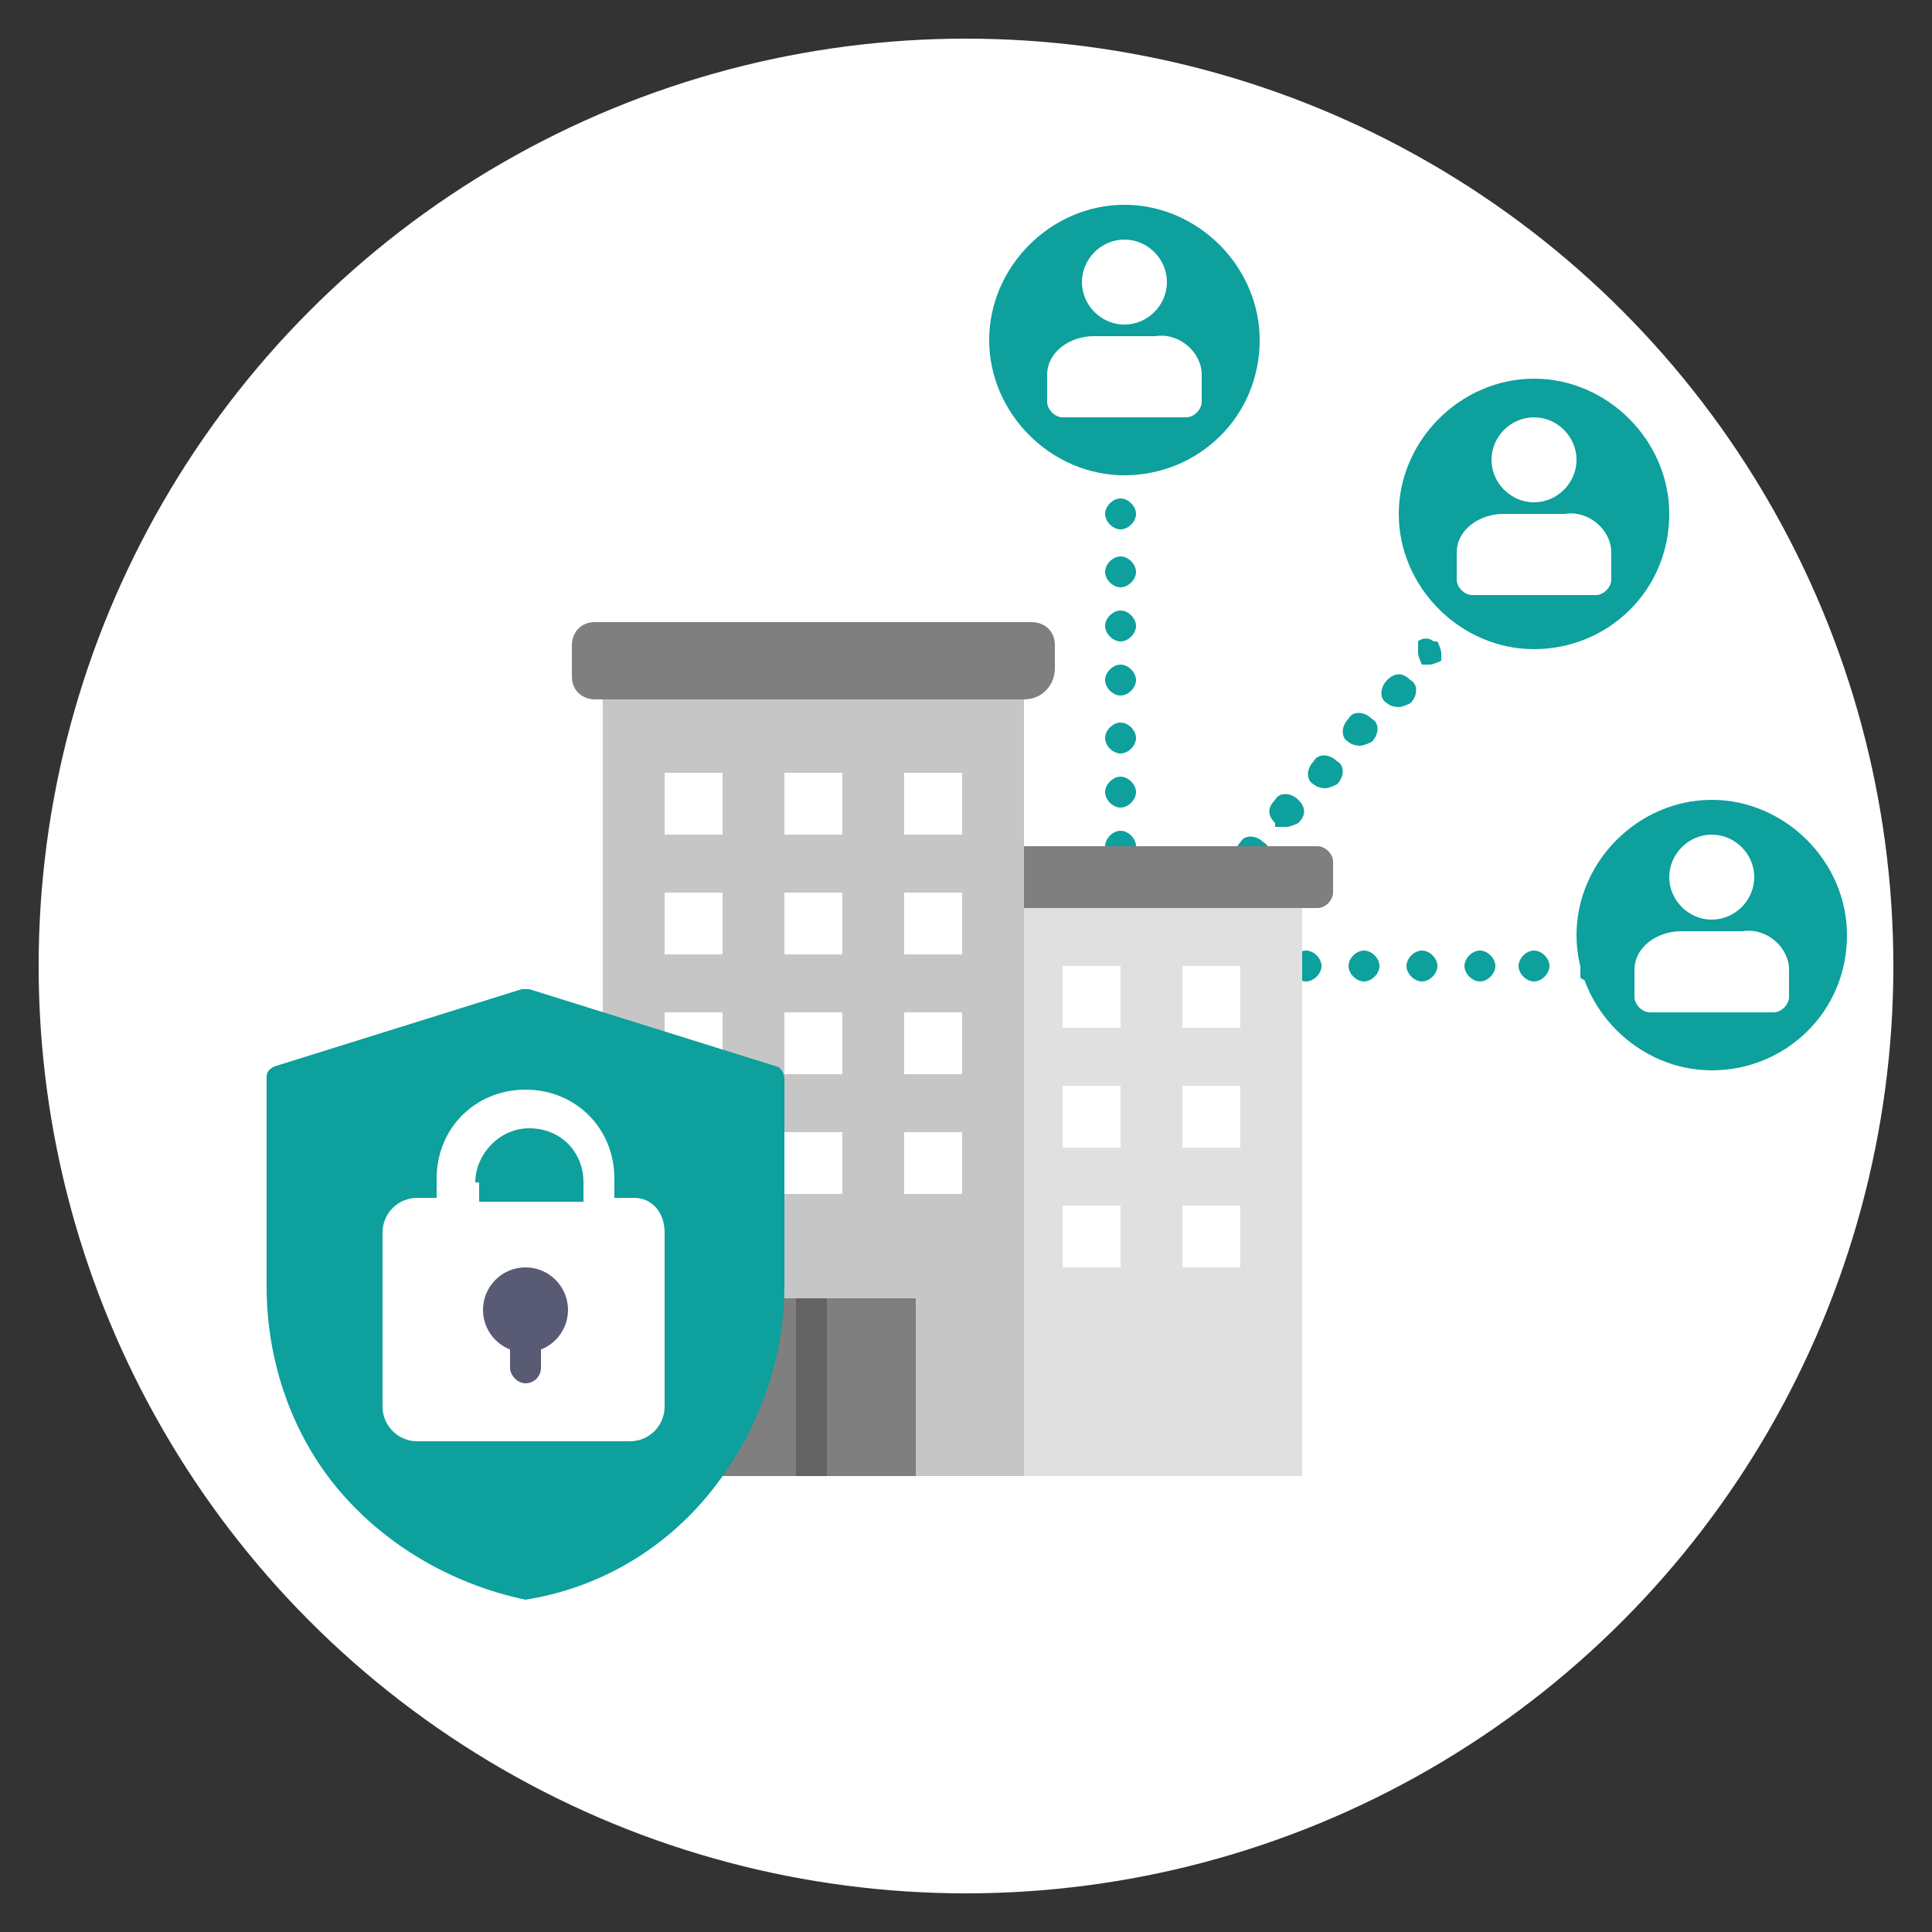 <?xml version="1.0" encoding="UTF-8"?>
<svg xmlns="http://www.w3.org/2000/svg" version="1.1" viewBox="0 0 50 50">
  <rect x="0" y="0" width="50" height="50" fill="#333333" stroke="none"/>
  <defs>
    <style>
      .cls-1 {
        fill: #e0e0e0;
      }

      .cls-2 {
        fill: #c6c6c6;
      }

      .cls-3 {
        fill: #636363;
      }

      .cls-4 {
        fill: #fff;
      }

      .cls-5 {
        fill: #595b75;
      }

      .cls-6 {
        fill: #0da09c;
      }

      .cls-7 {
        fill: #7f7f7f;
      }
    </style>
  </defs>
  <!-- Generator: Adobe Illustrator 28.7.2, SVG Export Plug-In . SVG Version: 1.2.0 Build 154)  -->
  <g>
    <g id="_圖層_1">
      <circle class="cls-4" cx="25" cy="25" r="24"/>
      <g>
        <path class="cls-6" d="M28.6,23.4c0-.2.2-.4.4-.4h0c.2,0,.4.2.4.4h0c0,.2-.2.4-.4.4h0c-.2,0-.4-.2-.4-.4ZM28.6,21.9c0-.2.2-.4.4-.4h0c.2,0,.4.2.4.4h0c0,.2-.2.4-.4.4h0c-.2,0-.4-.2-.4-.4ZM28.6,20.5c0-.2.2-.4.4-.4h0c.2,0,.4.2.4.4h0c0,.2-.2.4-.4.4h0c-.2,0-.4-.2-.4-.4ZM28.6,19.1c0-.2.2-.4.4-.4h0c.2,0,.4.2.4.4h0c0,.2-.2.4-.4.4h0c-.2,0-.4-.2-.4-.4ZM28.6,17.6c0-.2.2-.4.4-.4h0c.2,0,.4.2.4.4h0c0,.2-.2.4-.4.4h0c-.2,0-.4-.2-.4-.4ZM28.6,16.2c0-.2.2-.4.4-.4h0c.2,0,.4.2.4.4h0c0,.2-.2.4-.4.4h0c-.2,0-.4-.2-.4-.4ZM28.6,14.8c0-.2.2-.4.4-.4h0c.2,0,.4.2.4.4h0c0,.2-.2.4-.4.4h0c-.2,0-.4-.2-.4-.4ZM28.6,13.3c0-.2.2-.4.4-.4h0c.2,0,.4.2.4.4h0c0,.2-.2.4-.4.4h0c-.2,0-.4-.2-.4-.4ZM28.6,11.9c0-.2.2-.4.4-.4h0c.2,0,.4.2.4.4h0c0,.2-.2.4-.4.4h0c-.2,0-.4-.2-.4-.4Z"/>
        <path class="cls-6" d="M29,25.2s0,0-.1,0c0,0,0,0-.1,0,0,0-.1-.2-.1-.3s0-.1,0-.1c0,0,0,0,0-.1.1-.1.4-.1.6,0,0,0,0,0,0,.1,0,0,0,.1,0,.1,0,.1,0,.2-.1.3s0,0-.1,0c0,0,0,0-.2,0Z"/>
      </g>
      <g>
        <path class="cls-6" d="M37.1,17.2s-.1,0-.2,0c0,0,0,0-.1,0,0,0-.1-.2-.1-.3s0-.1,0-.2c0,0,0,0,0-.1.1-.1.3-.1.4,0,0,0,0,0,.1,0,0,0,.1.2.1.3s0,.1,0,.1c0,0,0,0,0,.1,0,0-.2.1-.3.1Z"/>
        <path class="cls-6" d="M30.1,24.5c-.2-.1-.2-.4,0-.6h0c.2-.2.4-.2.6,0h0c.2.1.2.4,0,.6h0c0,0-.2.1-.3.1h0c0,0-.2,0-.3-.1ZM31.1,23.4c-.2-.1-.2-.4,0-.6h0c.1-.2.4-.2.6,0h0c.2.1.2.4,0,.6h0c0,0-.2.1-.3.1h0c-.1,0-.2,0-.3-.1ZM32.1,22.4c-.2-.1-.2-.4,0-.6h0c.1-.2.4-.2.6,0h0c.2.1.2.4,0,.6h0c0,0-.2.1-.3.1h0c-.1,0-.2,0-.3-.1ZM33,21.3c-.2-.2-.2-.4,0-.6h0c.1-.2.4-.2.6,0h0c.2.2.2.4,0,.6h0c0,0-.2.1-.3.1h0c0,0-.2,0-.3,0ZM34,20.3c-.2-.1-.2-.4,0-.6h0c.1-.2.4-.2.6,0h0c.2.1.2.4,0,.6h0c0,0-.2.1-.3.1h0c0,0-.2,0-.3-.1ZM34.9,19.2c-.2-.1-.2-.4,0-.6h0c.1-.2.4-.2.6,0h0c.2.1.2.4,0,.6h0c0,0-.2.1-.3.1h0c0,0-.2,0-.3-.1ZM35.9,18.2c-.2-.1-.2-.4,0-.6h0c.2-.2.4-.2.6,0h0c.2.1.2.4,0,.6h0c0,0-.2.1-.3.1h0c0,0-.2,0-.3-.1Z"/>
        <path class="cls-6" d="M29.4,25.6c0,0-.1,0-.2,0,0,0,0,0-.1,0,0,0,0,0,0-.1,0,0,0-.1,0-.2,0-.1,0-.2.1-.3.1-.1.3-.1.4,0,0,0,0,0,.1,0,0,0,.1.2.1.3s0,.1,0,.2c0,0,0,0,0,.1,0,0-.2.1-.3.1Z"/>
      </g>
      <g>
        <path class="cls-6" d="M41.2,25.4c0,0-.2,0-.3-.1,0,0,0,0,0-.1,0,0,0-.1,0-.1,0-.1,0-.2.1-.3.1-.1.3-.1.4,0,0,0,0,0,.1,0,0,0,.1.2.1.3s0,.1,0,.1c0,0,0,0,0,.1,0,0-.2.1-.3.1Z"/>
        <path class="cls-6" d="M39.3,25c0-.2.2-.4.4-.4h0c.2,0,.4.2.4.4h0c0,.2-.2.4-.4.4h0c-.2,0-.4-.2-.4-.4ZM37.9,25c0-.2.2-.4.4-.4h0c.2,0,.4.2.4.4h0c0,.2-.2.4-.4.4h0c-.2,0-.4-.2-.4-.4ZM36.4,25c0-.2.2-.4.4-.4h0c.2,0,.4.2.4.4h0c0,.2-.2.4-.4.4h0c-.2,0-.4-.2-.4-.4ZM34.9,25c0-.2.2-.4.4-.4h0c.2,0,.4.2.4.4h0c0,.2-.2.4-.4.4h0c-.2,0-.4-.2-.4-.4ZM33.4,25c0-.2.2-.4.4-.4h0c.2,0,.4.2.4.4h0c0,.2-.2.4-.4.4h0c-.2,0-.4-.2-.4-.4ZM32,25c0-.2.2-.4.4-.4h0c.2,0,.4.2.4.4h0c0,.2-.2.4-.4.4h0c-.2,0-.4-.2-.4-.4ZM30.5,25c0-.2.2-.4.4-.4h0c.2,0,.4.2.4.4h0c0,.2-.2.4-.4.4h0c-.2,0-.4-.2-.4-.4ZM29,25c0-.2.2-.4.4-.4h0c.2,0,.4.2.4.4h0c0,.2-.2.4-.4.4h0c-.2,0-.4-.2-.4-.4ZM27.5,25c0-.2.2-.4.4-.4h0c.2,0,.4.2.4.4h0c0,.2-.2.4-.4.4h0c-.2,0-.4-.2-.4-.4Z"/>
        <path class="cls-6" d="M26.5,25.4c0,0-.1,0-.2,0,0,0,0,0-.1,0,0,0-.1-.2-.1-.3s0-.1,0-.2c0,0,0,0,0-.1.1-.1.4-.1.6,0,0,0,.1.2.1.3s0,.2-.1.3c0,0-.2.1-.3.1Z"/>
      </g>
      <g>
        <g>
          <polygon class="cls-1" points="24.4 38.2 33.7 38.2 33.7 23.5 24.4 23.5 24.4 38.2"/>
          <path class="cls-7" d="M24.4,23.5h9.7c.2,0,.4-.2.4-.4v-.8c0-.2-.2-.4-.4-.4h-9.7v1.5Z"/>
          <polygon class="cls-4" points="30.6 26.6 32.1 26.6 32.1 25 30.6 25 30.6 26.6"/>
          <polygon class="cls-4" points="30.6 29.7 32.1 29.7 32.1 28.1 30.6 28.1 30.6 29.7"/>
          <polygon class="cls-4" points="30.6 32.8 32.1 32.8 32.1 31.2 30.6 31.2 30.6 32.8"/>
          <polygon class="cls-4" points="27.5 26.6 29 26.6 29 25 27.5 25 27.5 26.6"/>
          <polygon class="cls-4" points="27.5 29.7 29 29.7 29 28.1 27.5 28.1 27.5 29.7"/>
          <polygon class="cls-4" points="27.5 32.8 29 32.8 29 31.2 27.5 31.2 27.5 32.8"/>
          <polygon class="cls-4" points="24.4 26.6 25.9 26.6 25.9 25 24.4 25 24.4 26.6"/>
          <polygon class="cls-4" points="24.4 29.7 25.9 29.7 25.9 28.1 24.4 28.1 24.4 29.7"/>
          <polygon class="cls-4" points="24.4 32.8 25.9 32.8 25.9 31.2 24.4 31.2 24.4 32.8"/>
        </g>
        <g>
          <polygon class="cls-2" points="15.6 38.2 26.5 38.2 26.5 18.1 15.6 18.1 15.6 38.2"/>
          <polygon class="cls-7" points="18.3 38.2 23.7 38.2 23.7 33.6 18.3 33.6 18.3 38.2"/>
          <path class="cls-7" d="M26.5,18.1h-11.1c-.3,0-.6-.2-.6-.6v-.8c0-.3.2-.6.6-.6h11.3c.3,0,.6.2.6.6v.6c0,.4-.3.8-.8.8"/>
          <polygon class="cls-4" points="17.2 21.6 18.7 21.6 18.7 20 17.2 20 17.2 21.6"/>
          <polygon class="cls-4" points="20.3 21.6 21.8 21.6 21.8 20 20.3 20 20.3 21.6"/>
          <polygon class="cls-4" points="23.4 21.6 24.9 21.6 24.9 20 23.4 20 23.4 21.6"/>
          <polygon class="cls-4" points="17.2 24.7 18.7 24.7 18.7 23.1 17.2 23.1 17.2 24.7"/>
          <polygon class="cls-4" points="20.3 24.7 21.8 24.7 21.8 23.1 20.3 23.1 20.3 24.7"/>
          <polygon class="cls-4" points="23.4 24.7 24.9 24.7 24.9 23.1 23.4 23.1 23.4 24.7"/>
          <polygon class="cls-4" points="17.2 27.8 18.7 27.8 18.7 26.2 17.2 26.2 17.2 27.8"/>
          <polygon class="cls-4" points="20.3 27.8 21.8 27.8 21.8 26.2 20.3 26.2 20.3 27.8"/>
          <polygon class="cls-4" points="23.4 27.8 24.9 27.8 24.9 26.2 23.4 26.2 23.4 27.8"/>
          <polygon class="cls-4" points="17.2 30.9 18.7 30.9 18.7 29.3 17.2 29.3 17.2 30.9"/>
          <polygon class="cls-4" points="20.3 30.9 21.8 30.9 21.8 29.3 20.3 29.3 20.3 30.9"/>
          <polygon class="cls-4" points="23.4 30.9 24.9 30.9 24.9 29.3 23.4 29.3 23.4 30.9"/>
          <polygon class="cls-3" points="20.6 38.2 21.4 38.2 21.4 33.6 20.6 33.6 20.6 38.2"/>
        </g>
      </g>
      <path class="cls-6" d="M32.6,8.8c0,2-1.6,3.5-3.5,3.5s-3.5-1.6-3.5-3.5,1.6-3.5,3.5-3.5,3.5,1.6,3.5,3.5h0ZM29.8,8.7h-1.5c-.6,0-1.2.4-1.2,1v.7c0,.2.2.4.4.4h3.2c.2,0,.4-.2.4-.4v-.7c0-.6-.6-1.1-1.2-1h0ZM28,7.3c0,.6.5,1.1,1.1,1.1s1.1-.5,1.1-1.1-.5-1.1-1.1-1.1-1.1.5-1.1,1.1h0Z"/>
      <path class="cls-6" d="M43.2,13.3c0,2-1.6,3.5-3.5,3.5s-3.5-1.6-3.5-3.5,1.6-3.5,3.5-3.5,3.5,1.6,3.5,3.5h0ZM40.4,13.3h-1.5c-.6,0-1.2.4-1.2,1v.7c0,.2.2.4.4.4h3.2c.2,0,.4-.2.4-.4v-.7c0-.6-.6-1.1-1.2-1h0ZM38.6,11.9c0,.6.5,1.1,1.1,1.1s1.1-.5,1.1-1.1-.5-1.1-1.1-1.1-1.1.5-1.1,1.1h0Z"/>
      <path class="cls-6" d="M13.6,41.4h0c-1.9-.4-3.6-1.4-4.8-2.8s-1.9-3.3-1.9-5.3v-5.4c0-.1,0-.2.2-.3l6.4-2s0,0,.1,0h0s0,0,.1,0l6.4,2c.1,0,.2.2.2.3v5.4c0,1.9-.7,3.8-1.9,5.3-1.2,1.5-2.9,2.5-4.8,2.8,0,0,0,0,0,0Z"/>
      <path class="cls-6" d="M47.8,24.2c0,2-1.6,3.5-3.5,3.5s-3.5-1.6-3.5-3.5,1.6-3.5,3.5-3.5,3.5,1.6,3.5,3.5h0ZM45,24.1h-1.5c-.6,0-1.2.4-1.2,1v.7c0,.2.2.4.4.4h3.2c.2,0,.4-.2.4-.4v-.7c0-.6-.6-1.1-1.2-1h0ZM43.2,22.7c0,.6.5,1.1,1.1,1.1s1.1-.5,1.1-1.1-.5-1.1-1.1-1.1-1.1.5-1.1,1.1h0Z"/>
      <g>
        <path id="primary" class="cls-4" d="M16.4,31h-.5v-.5c0-1.3-1-2.3-2.3-2.3s-2.3,1-2.3,2.3v.5h-.5c-.5,0-.9.4-.9.9v4.5c0,.5.4.9.9.9h5.5c.5,0,.9-.4.9-.9v-4.5c0-.5-.3-.9-.8-.9ZM12.3,30.6c0-.7.6-1.4,1.4-1.4s1.4.6,1.4,1.4v.5h-2.7s0-.5,0-.5Z"/>
        <circle class="cls-5" cx="13.6" cy="33.9" r="1.1"/>
        <rect class="cls-5" x="13.2" y="33.7" width=".8" height="2.1" rx=".4" ry=".4"/>
      </g>
    </g>
  </g>
</svg>